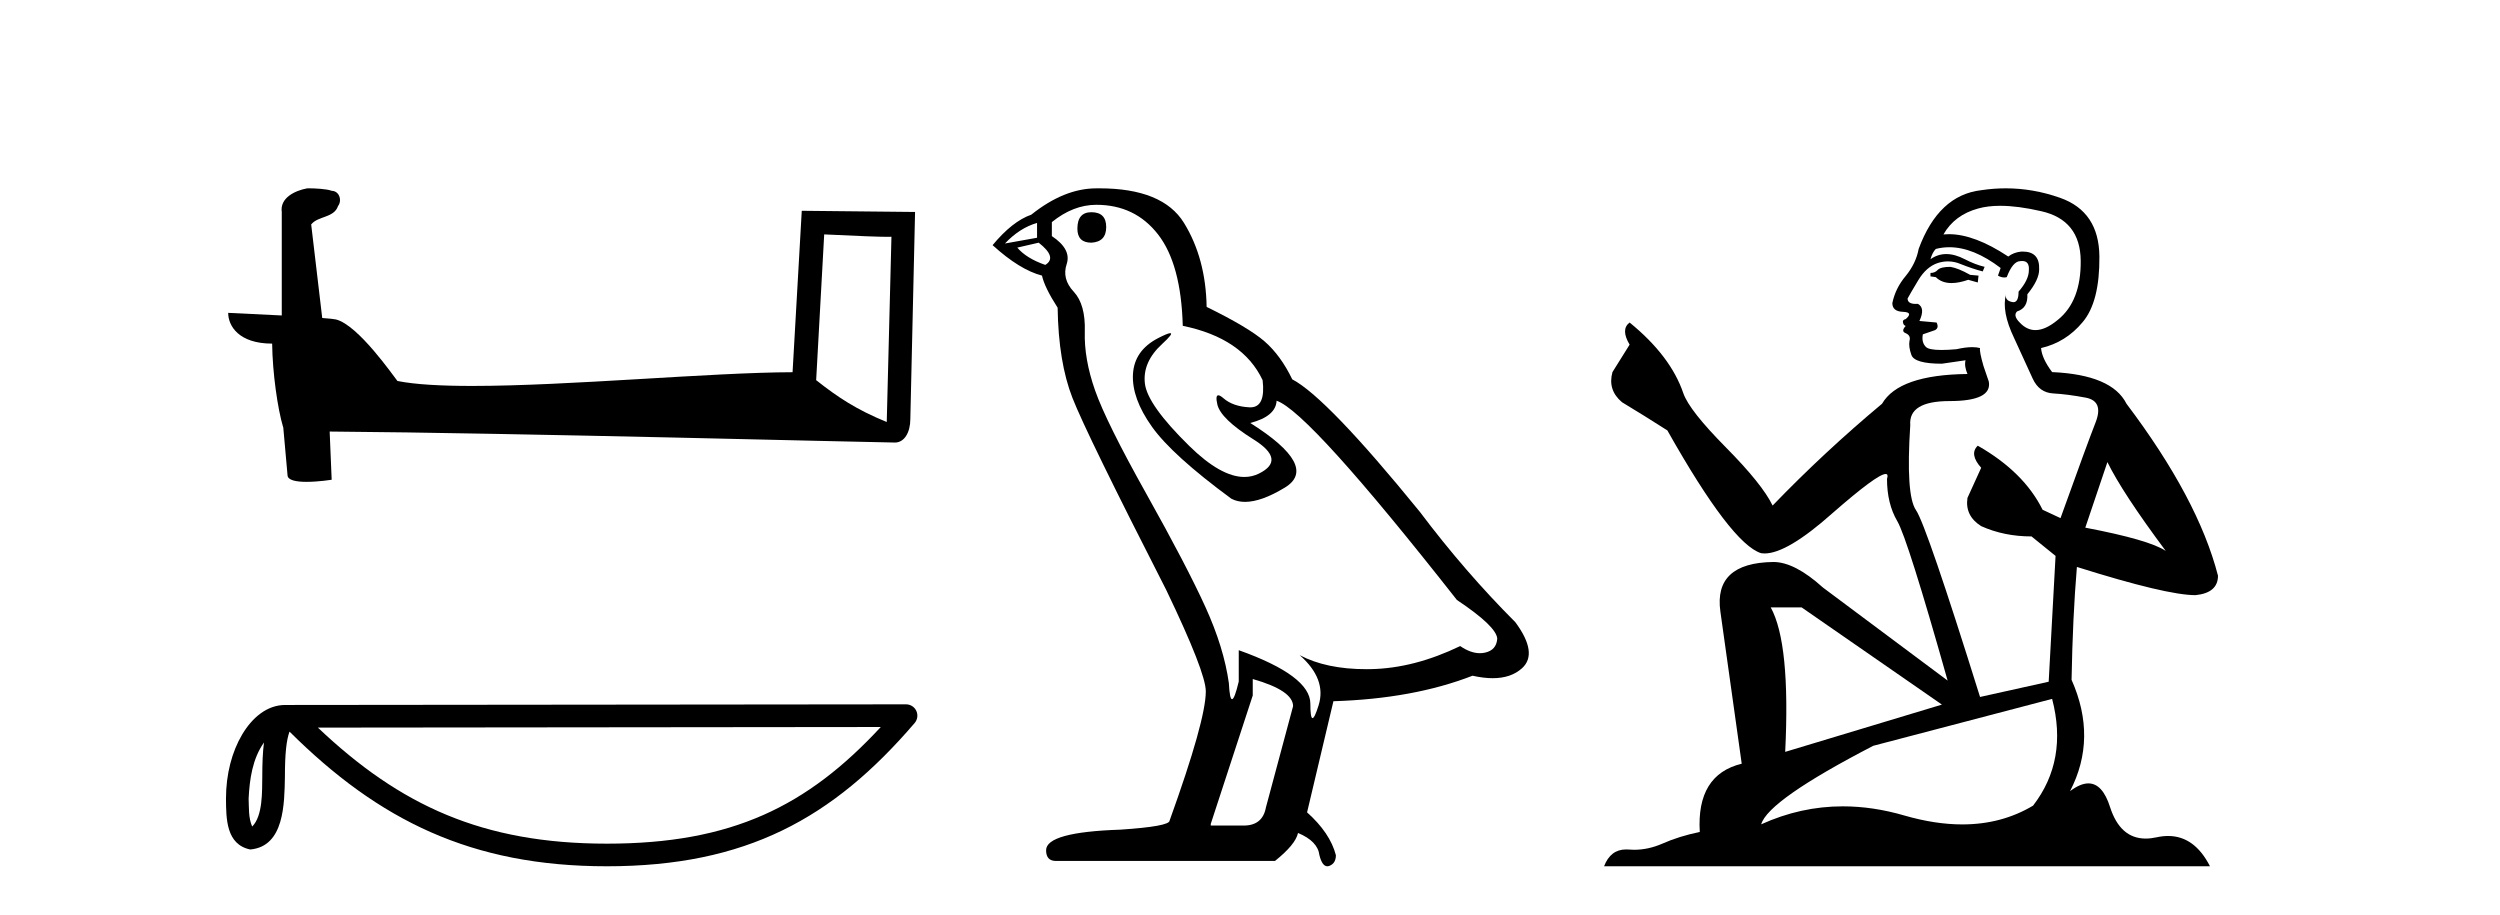 <?xml version='1.0' encoding='UTF-8' standalone='yes'?><svg xmlns='http://www.w3.org/2000/svg' xmlns:xlink='http://www.w3.org/1999/xlink' width='112.0' height='41.0' ><path d='M 36.924 10.501 C 38.513 10.578 39.39 10.61 39.767 10.61 C 39.844 10.61 39.901 10.609 39.937 10.606 L 39.937 10.606 L 39.726 18.906 C 38.362 18.35 37.521 17.787 36.564 17.031 L 36.924 10.501 ZM 13.849 8.437 C 13.804 8.437 13.771 8.438 13.756 8.439 C 13.231 8.536 12.531 8.856 12.623 9.501 C 12.623 11.045 12.623 12.589 12.623 14.133 C 11.594 14.079 10.537 14.032 10.223 14.016 L 10.223 14.016 C 10.223 14.598 10.693 15.394 12.192 15.394 C 12.208 16.707 12.438 18.315 12.684 19.136 C 12.686 19.135 12.687 19.134 12.689 19.133 L 12.881 21.284 C 12.881 21.522 13.289 21.587 13.734 21.587 C 14.27 21.587 14.859 21.493 14.859 21.493 L 14.769 19.333 L 14.769 19.333 C 23.203 19.399 39.297 19.826 40.095 19.826 C 40.508 19.826 40.783 19.383 40.783 18.768 L 40.995 9.496 L 35.919 9.443 L 35.507 16.675 C 31.829 16.686 25.475 17.29 21.155 17.29 C 19.782 17.29 18.615 17.229 17.805 17.068 C 17.641 16.871 16.056 14.561 15.048 14.311 C 14.968 14.291 14.732 14.269 14.436 14.246 C 14.272 12.849 14.106 11.451 13.941 10.054 C 14.257 9.665 14.958 9.771 15.144 9.232 C 15.335 8.979 15.205 8.557 14.86 8.548 C 14.641 8.46 14.081 8.437 13.849 8.437 Z' style='fill:#000000;stroke:none' /><path d='M 11.826 33.263 C 11.771 33.691 11.75 34.195 11.75 34.809 C 11.739 35.433 11.782 36.547 11.298 37.029 C 11.126 36.641 11.157 36.194 11.138 35.78 C 11.182 34.906 11.308 33.998 11.826 33.263 ZM 39.459 32.57 C 36.161 36.131 32.778 37.796 27.187 37.796 C 21.62 37.796 17.925 36.089 14.241 32.597 L 39.459 32.57 ZM 40.591 31.554 C 40.591 31.554 40.591 31.554 40.59 31.554 L 12.774 31.583 C 11.965 31.583 11.297 32.15 10.846 32.911 C 10.395 33.673 10.124 34.675 10.124 35.78 C 10.131 36.679 10.13 37.834 11.211 38.057 C 12.748 37.921 12.739 35.98 12.764 34.809 C 12.764 33.756 12.832 33.157 12.97 32.776 C 16.969 36.751 21.116 38.809 27.187 38.809 C 33.424 38.809 37.312 36.667 40.976 32.391 C 41.105 32.241 41.134 32.029 41.052 31.849 C 40.969 31.669 40.789 31.554 40.591 31.554 Z' style='fill:#000000;stroke:none' /><path d='M 48.894 9.507 Q 48.267 9.507 48.267 10.245 Q 48.267 10.872 48.894 10.872 Q 49.558 10.835 49.558 10.171 Q 49.558 9.507 48.894 9.507 ZM 46.46 9.987 L 46.46 10.651 L 45.021 10.909 Q 45.685 10.208 46.46 9.987 ZM 46.533 10.872 Q 47.382 11.536 46.828 11.868 Q 45.98 11.573 45.574 11.093 L 46.533 10.872 ZM 49.115 9.175 Q 50.849 9.175 51.881 10.503 Q 52.914 11.831 52.988 14.597 Q 55.68 15.15 56.565 17.031 Q 56.709 18.249 56.017 18.249 Q 55.996 18.249 55.975 18.248 Q 55.238 18.211 54.813 17.843 Q 54.659 17.709 54.581 17.709 Q 54.443 17.709 54.537 18.119 Q 54.684 18.765 56.16 19.687 Q 57.635 20.609 56.399 21.217 Q 56.093 21.368 55.746 21.368 Q 54.697 21.368 53.283 19.982 Q 51.402 18.138 51.291 17.179 Q 51.18 16.22 52.066 15.408 Q 52.592 14.926 52.427 14.926 Q 52.315 14.926 51.881 15.15 Q 50.812 15.703 50.756 16.773 Q 50.701 17.843 51.605 19.115 Q 52.508 20.388 55.164 22.342 Q 55.435 22.484 55.778 22.484 Q 56.508 22.484 57.561 21.844 Q 59.11 20.904 56.012 18.949 Q 57.155 18.654 57.192 17.953 Q 58.631 18.433 65.27 26.879 Q 67.04 28.059 67.077 28.612 Q 67.04 29.129 66.524 29.239 Q 66.413 29.263 66.299 29.263 Q 65.881 29.263 65.417 28.944 Q 63.352 29.94 61.415 29.977 Q 61.313 29.979 61.213 29.979 Q 59.413 29.979 58.225 29.35 L 58.225 29.35 Q 59.442 30.42 59.073 31.6 Q 58.894 32.172 58.802 32.172 Q 58.704 32.172 58.704 31.526 Q 58.704 30.272 55.496 29.129 L 55.496 30.53 Q 55.307 31.324 55.195 31.324 Q 55.089 31.324 55.053 30.604 Q 54.832 29.018 54.002 27.192 Q 53.172 25.367 51.365 22.139 Q 49.558 18.912 49.06 17.492 Q 48.562 16.072 48.599 14.855 Q 48.636 13.638 48.101 13.066 Q 47.566 12.495 47.787 11.831 Q 48.009 11.167 47.123 10.577 L 47.123 9.95 Q 48.082 9.175 49.115 9.175 ZM 56.123 30.42 Q 57.93 30.936 57.93 31.637 L 56.713 36.173 Q 56.565 36.985 55.717 36.985 L 54.242 36.985 L 54.242 36.911 L 56.123 31.157 L 56.123 30.42 ZM 49.248 8.437 Q 49.182 8.437 49.115 8.438 Q 47.677 8.438 46.201 9.618 Q 45.353 9.913 44.468 10.983 Q 45.685 12.089 46.681 12.347 Q 46.791 12.864 47.382 13.786 Q 47.418 16.22 48.045 17.824 Q 48.672 19.429 52.25 26.436 Q 54.02 30.124 54.02 30.973 Q 54.02 32.264 52.398 36.763 Q 52.398 37.022 50.185 37.169 Q 46.865 37.28 46.865 38.091 Q 46.865 38.571 47.308 38.571 L 57.119 38.571 Q 58.041 37.833 58.151 37.317 Q 59.036 37.685 59.11 38.312 Q 59.234 38.809 59.463 38.809 Q 59.506 38.809 59.553 38.792 Q 59.848 38.681 59.848 38.312 Q 59.59 37.317 58.557 36.394 L 59.737 31.415 Q 63.315 31.305 65.97 30.272 Q 66.462 30.383 66.872 30.383 Q 67.691 30.383 68.183 29.94 Q 68.921 29.276 67.888 27.875 Q 65.638 25.625 63.61 22.932 Q 59.442 17.806 57.893 16.994 Q 57.377 15.925 56.657 15.298 Q 55.938 14.671 54.057 13.749 Q 54.02 11.573 53.043 9.987 Q 52.088 8.437 49.248 8.437 Z' style='fill:#000000;stroke:none' /><path d='M 87.374 11.955 Q 86.947 11.955 86.81 12.091 Q 86.69 12.228 86.485 12.228 L 86.485 12.382 L 86.725 12.416 Q 86.99 12.681 87.429 12.681 Q 87.755 12.681 88.177 12.535 L 88.604 12.655 L 88.638 12.348 L 88.262 12.313 Q 87.715 12.006 87.374 11.955 ZM 89.611 9.22 Q 90.4 9.22 91.44 9.46 Q 93.199 9.853 93.216 11.681 Q 93.233 13.492 92.191 14.329 Q 91.64 14.788 91.188 14.788 Q 90.799 14.788 90.483 14.449 Q 90.175 14.141 90.363 13.953 Q 90.859 13.8 90.825 13.185 Q 91.354 12.535 91.354 12.074 Q 91.387 11.27 90.616 11.27 Q 90.584 11.27 90.551 11.271 Q 90.21 11.305 89.97 11.493 Q 88.459 10.491 87.31 10.491 Q 87.186 10.491 87.066 10.503 L 87.066 10.503 Q 87.562 9.631 88.621 9.341 Q 89.053 9.22 89.611 9.22 ZM 94.412 20.701 Q 95.078 22.068 97.026 24.682 Q 96.291 24.186 93.421 23.639 L 94.412 20.701 ZM 87.329 11.076 Q 88.406 11.076 89.629 12.006 L 89.509 12.348 Q 89.653 12.431 89.788 12.431 Q 89.846 12.431 89.902 12.416 Q 90.175 11.698 90.517 11.698 Q 90.558 11.693 90.595 11.693 Q 90.924 11.693 90.893 12.108 Q 90.893 12.535 90.432 13.065 Q 90.432 13.538 90.202 13.538 Q 90.166 13.538 90.124 13.526 Q 89.817 13.458 89.868 13.185 L 89.868 13.185 Q 89.663 13.953 90.227 15.132 Q 90.773 16.328 91.064 16.96 Q 91.354 17.592 91.986 17.626 Q 92.618 17.66 93.438 17.814 Q 94.258 17.968 93.882 18.925 Q 93.507 19.881 92.311 23.212 L 91.508 22.837 Q 90.671 21.145 88.604 19.967 L 88.604 19.967 Q 88.211 20.342 88.757 20.957 L 88.142 22.307 Q 88.023 23.11 88.757 23.571 Q 89.782 24.032 91.012 24.032 L 92.089 24.904 L 91.781 30.541 L 88.706 31.224 Q 86.298 23.52 85.836 22.854 Q 85.375 22.187 85.58 19.044 Q 85.495 17.968 87.34 17.968 Q 89.253 17.968 89.099 17.097 L 88.86 16.396 Q 88.672 15.747 88.706 15.593 Q 88.556 15.552 88.356 15.552 Q 88.057 15.552 87.647 15.645 Q 87.26 15.679 86.979 15.679 Q 86.417 15.679 86.28 15.542 Q 86.075 15.337 86.144 14.978 L 86.69 14.79 Q 86.878 14.688 86.759 14.449 L 85.99 14.38 Q 86.263 13.8 85.922 13.612 Q 85.87 13.615 85.825 13.615 Q 85.46 13.615 85.46 13.373 Q 85.58 13.15 85.939 12.553 Q 86.298 11.955 86.81 11.784 Q 87.04 11.71 87.267 11.71 Q 87.562 11.71 87.852 11.835 Q 88.365 12.04 88.826 12.16 L 88.911 11.955 Q 88.484 11.852 88.023 11.613 Q 87.579 11.382 87.194 11.382 Q 86.81 11.382 86.485 11.613 Q 86.571 11.305 86.725 11.152 Q 87.021 11.076 87.329 11.076 ZM 80.711 27.21 L 86.998 31.566 L 79.977 33.684 Q 80.216 28.816 79.328 27.21 ZM 91.935 31.31 Q 92.652 34.06 91.081 36.093 Q 89.673 36.934 87.911 36.934 Q 86.701 36.934 85.324 36.537 Q 83.912 36.124 82.56 36.124 Q 80.672 36.124 78.901 36.93 Q 79.208 35.854 83.923 33.411 L 91.935 31.31 ZM 89.856 8.437 Q 89.309 8.437 88.757 8.521 Q 86.844 8.743 85.956 11.152 Q 85.836 11.801 85.375 12.365 Q 84.914 12.911 84.777 13.578 Q 84.777 13.953 85.255 13.97 Q 85.734 13.988 85.375 14.295 Q 85.221 14.329 85.255 14.449 Q 85.273 14.568 85.375 14.603 Q 85.153 14.842 85.375 14.927 Q 85.614 15.03 85.546 15.269 Q 85.495 15.525 85.631 15.901 Q 85.768 16.294 86.998 16.294 L 88.057 16.14 L 88.057 16.14 Q 87.989 16.396 88.142 16.755 Q 85.068 16.789 84.316 18.087 Q 81.736 20.24 79.413 22.649 Q 78.952 21.692 77.312 20.035 Q 75.689 18.395 75.416 17.626 Q 74.852 15.952 73.007 14.449 Q 72.597 14.756 73.007 15.44 L 72.238 16.67 Q 72.016 17.472 72.665 18.019 Q 73.656 18.617 74.698 19.283 Q 77.568 24.374 78.901 24.784 Q 78.974 24.795 79.054 24.795 Q 80.068 24.795 82.095 22.99 Q 84.103 21.235 84.477 21.235 Q 84.609 21.235 84.538 21.453 Q 84.538 22.563 84.999 23.349 Q 85.46 24.135 87.254 30.49 L 81.668 26.322 Q 80.404 25.177 79.447 25.177 Q 76.765 25.211 77.073 27.398 L 78.029 34.214 Q 75.996 34.709 76.15 37.272 Q 75.228 37.46 74.459 37.801 Q 73.838 38.07 73.205 38.07 Q 73.072 38.07 72.938 38.058 Q 72.892 38.055 72.848 38.055 Q 72.151 38.055 71.862 38.809 L 99.007 38.809 Q 98.315 37.452 97.13 37.452 Q 96.884 37.452 96.616 37.511 Q 96.357 37.568 96.127 37.568 Q 94.986 37.568 94.532 36.161 Q 94.195 35.096 93.56 35.096 Q 93.198 35.096 92.738 35.444 Q 93.968 33.069 92.806 30.456 Q 92.857 27.62 93.045 25.399 Q 97.06 26.663 98.358 26.663 Q 99.366 26.561 99.366 25.792 Q 98.478 22.341 95.266 18.087 Q 94.617 16.789 91.935 16.67 Q 91.474 16.055 91.44 15.593 Q 92.55 15.337 93.302 14.432 Q 94.07 13.526 94.053 11.493 Q 94.036 9.478 92.294 8.863 Q 91.087 8.437 89.856 8.437 Z' style='fill:#000000;stroke:none' /></svg>